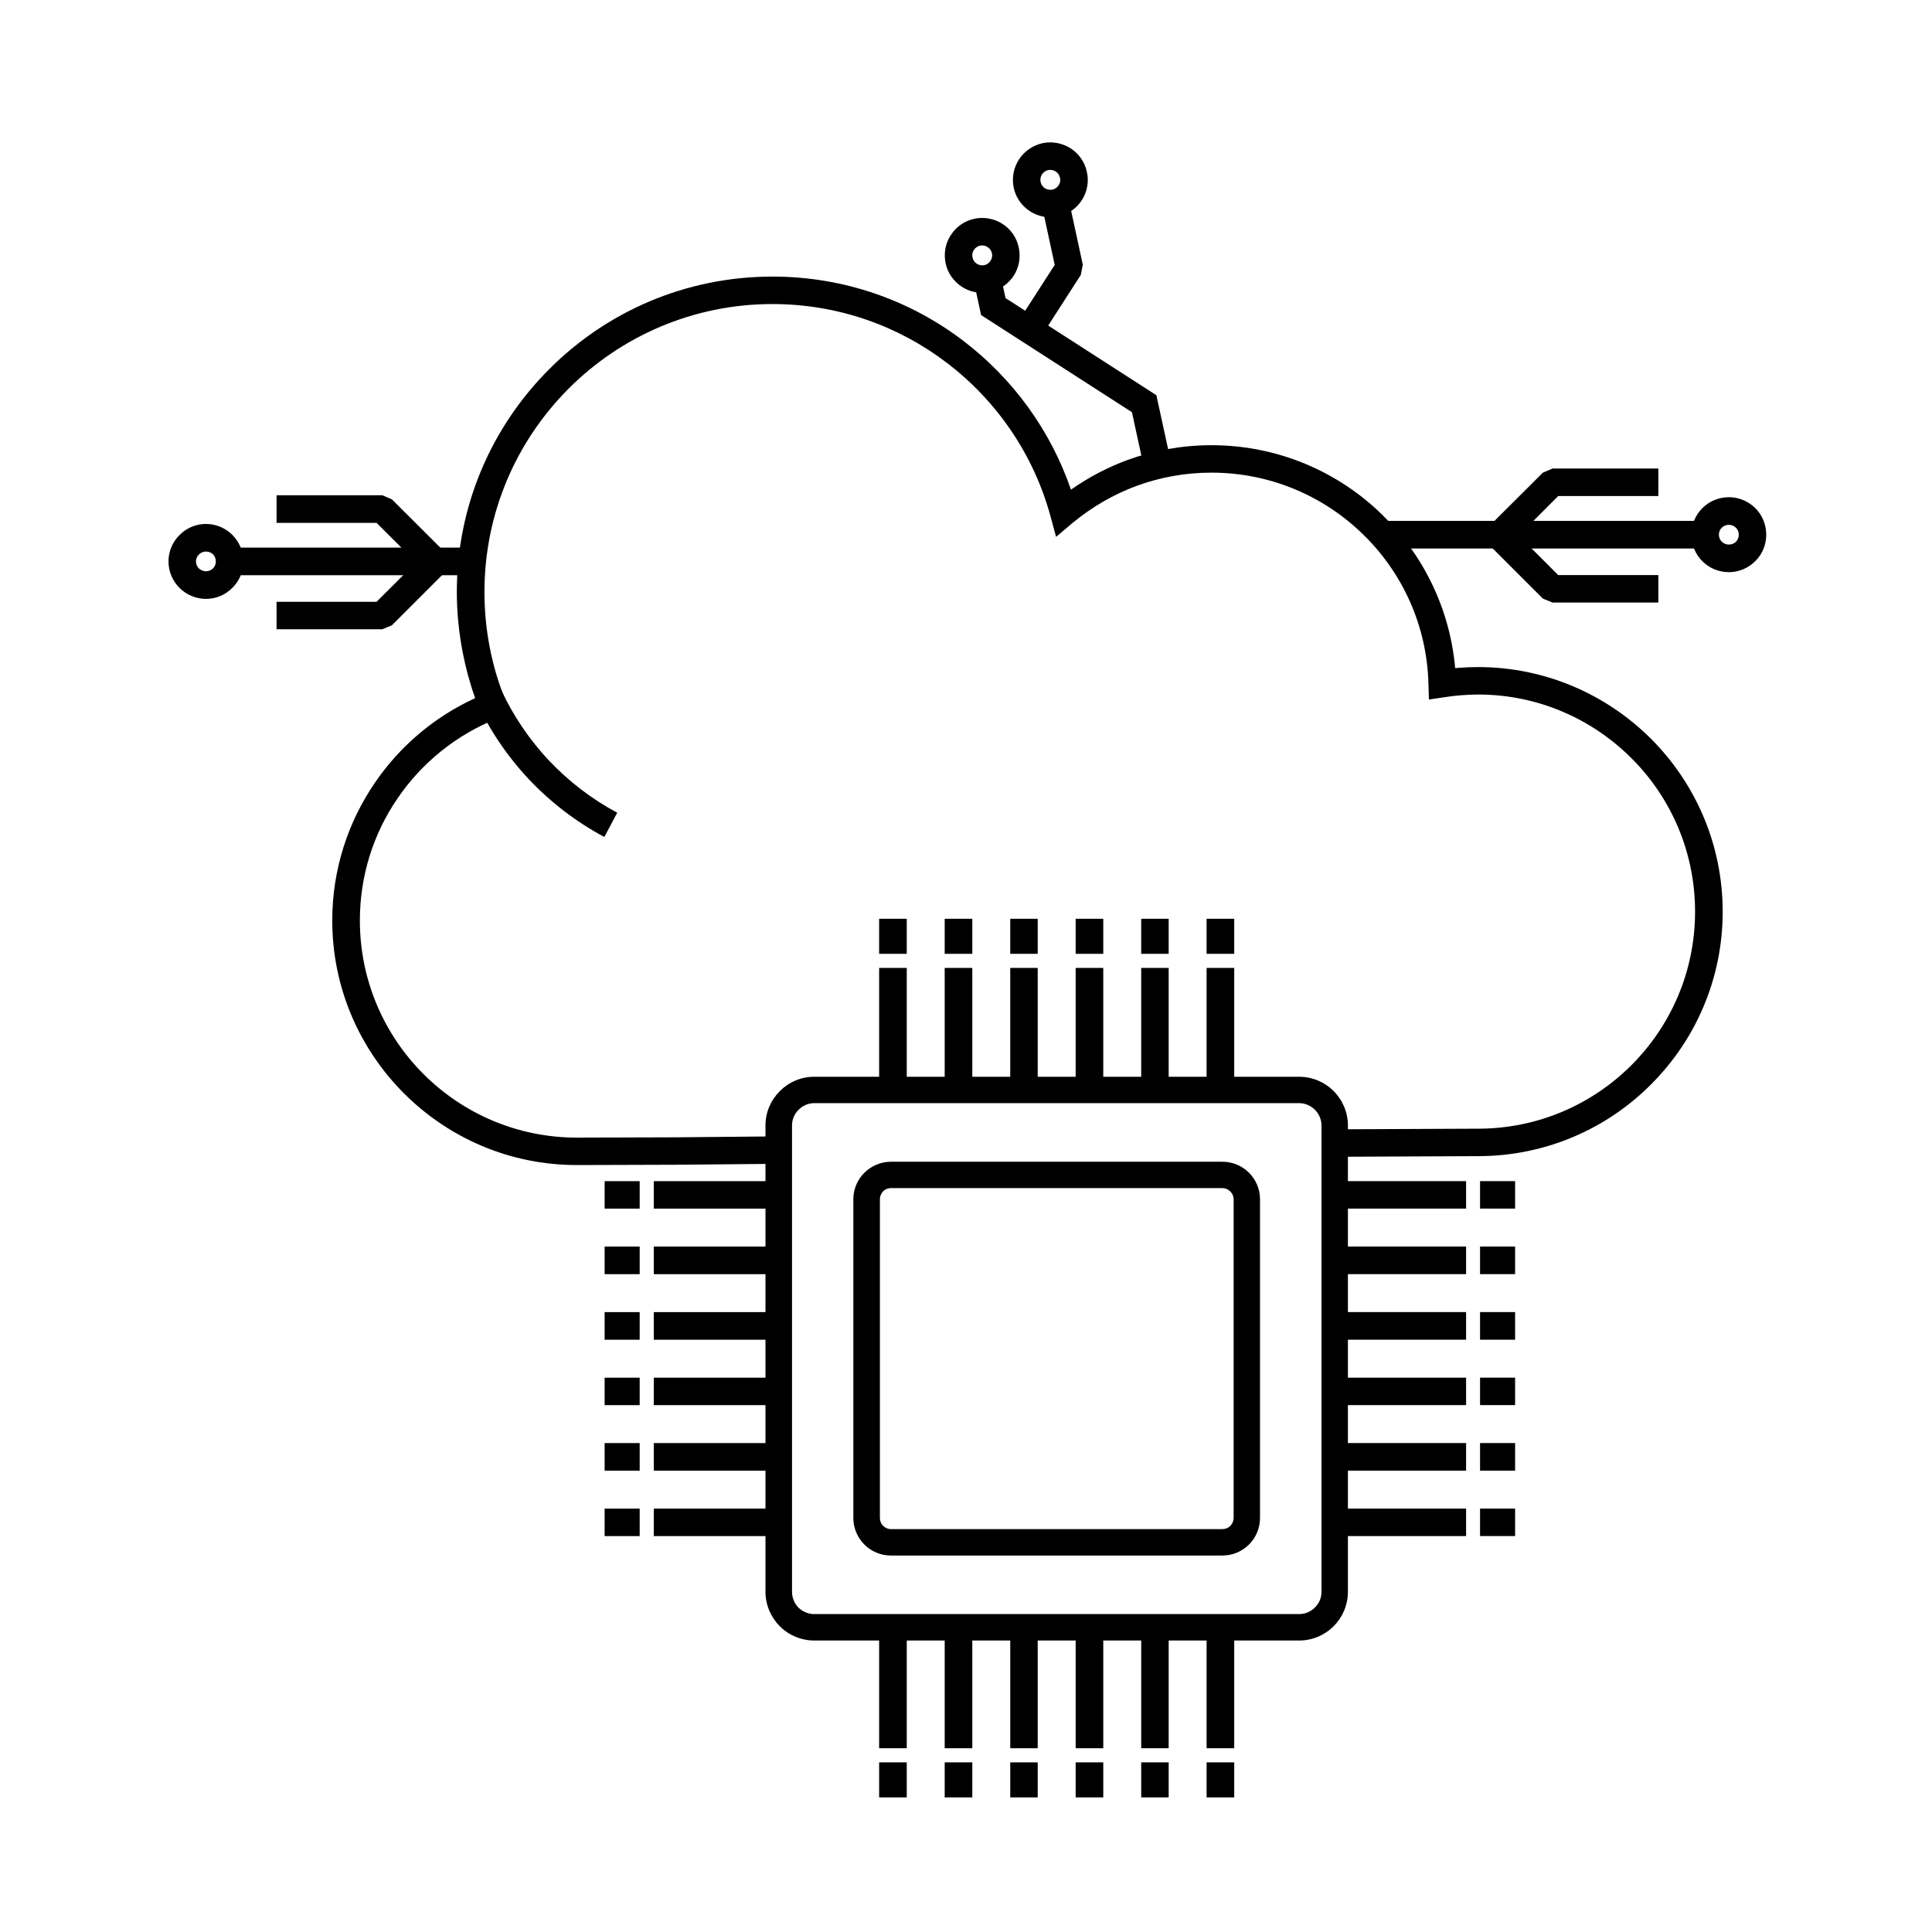 <?xml version="1.0" encoding="UTF-8"?>
<!-- Uploaded to: ICON Repo, www.iconrepo.com, Generator: ICON Repo Mixer Tools -->
<svg fill="#000000" width="800px" height="800px" version="1.1" viewBox="144 144 512 512" xmlns="http://www.w3.org/2000/svg">
 <g>
  <path d="m349.52 452.43-26.5 0.238-26.141 0.082c-17.895 0-34.062-7.238-45.805-18.98-11.742-11.742-19.023-27.949-19.023-45.844 0-13.512 4.184-26.059 11.258-36.434 6.637-9.734 15.805-17.535 26.621-22.48-1.406-3.902-2.492-7.922-3.297-12.062-1.004-5.227-1.57-10.578-1.57-16.047 0-23.082 9.371-43.992 24.531-59.113 15.121-15.16 36.031-24.492 59.117-24.492 19.062 0 36.637 6.356 50.672 17.094 12.988 9.93 23.004 23.566 28.43 39.371 4.664-3.258 9.734-5.953 15.16-7.922 6.918-2.492 14.359-3.859 22.078-3.859 17.574 0 33.539 6.996 45.199 18.379 10.816 10.535 17.977 24.812 19.383 40.699l0.965-0.082c1.688-0.121 3.418-0.199 5.106-0.199 17.855 0 34.062 7.277 45.805 18.98 11.742 11.742 19.02 27.949 19.02 45.844 0 17.895-7.277 34.105-19.02 45.805-11.703 11.742-27.91 18.98-45.805 18.98l-36.191 0.16-0.039-7.277 36.234-0.16c15.887 0 30.242-6.434 40.656-16.852 10.414-10.414 16.848-24.812 16.848-40.66 0-15.883-6.434-30.281-16.848-40.656-10.414-10.414-24.773-16.891-40.656-16.891-1.527 0-3.055 0.082-4.504 0.199-1.488 0.121-2.977 0.281-4.465 0.523l-4.062 0.602-0.121-4.144c-0.402-15.523-6.957-29.555-17.371-39.652-10.336-10.094-24.531-16.328-40.133-16.328-6.875 0-13.473 1.207-19.586 3.418-6.312 2.293-12.145 5.711-17.25 9.934l-4.344 3.66-1.488-5.469c-4.465-16.406-14.277-30.605-27.426-40.617-12.789-9.773-28.836-15.605-46.246-15.605-21.074 0-40.176 8.566-53.969 22.359-13.836 13.832-22.359 32.895-22.359 53.969 0 5.027 0.484 9.934 1.406 14.68 0.926 4.824 2.332 9.531 4.184 14.035l1.367 3.379-3.457 1.367c-10.816 4.262-20.109 11.742-26.543 21.234-6.312 9.211-9.973 20.348-9.973 32.332 0 15.887 6.434 30.281 16.852 40.699 10.414 10.414 24.773 16.848 40.656 16.848l26.141-0.078 26.461-0.242z"/>
  <path d="m380.08 549.23h87.91c0.805 0 1.527-0.32 2.051-0.844 0.523-0.562 0.883-1.285 0.883-2.094v-84.492c0-0.805-0.359-1.527-0.883-2.051-0.523-0.523-1.246-0.883-2.051-0.883h-87.91c-0.805 0-1.527 0.32-2.051 0.844-0.523 0.562-0.844 1.285-0.844 2.09v84.492c0 0.805 0.32 1.57 0.844 2.051 0.52 0.527 1.246 0.887 2.051 0.887zm87.906 7h-87.91c-2.734 0-5.227-1.125-6.996-2.894-1.809-1.809-2.934-4.305-2.934-7.039v-84.492c0-2.734 1.125-5.227 2.934-7.035 1.809-1.77 4.305-2.894 6.996-2.894h87.91c2.734 0 5.227 1.125 6.996 2.894 1.809 1.809 2.934 4.301 2.934 7.035v84.492c0 2.734-1.125 5.227-2.934 7.039-1.809 1.766-4.258 2.894-6.996 2.894z"/>
  <path d="m359.77 571.75h128.53c1.648 0 3.137-0.684 4.18-1.77 1.086-1.047 1.73-2.492 1.73-4.144v-123.58c0-1.609-0.684-3.094-1.73-4.141-1.086-1.086-2.574-1.77-4.18-1.77h-128.53c-1.609 0-3.098 0.684-4.144 1.77-1.086 1.047-1.73 2.535-1.73 4.141v123.58c0 1.609 0.645 3.098 1.688 4.184 1.09 1.051 2.578 1.73 4.188 1.73zm128.53 7h-128.53c-3.539 0-6.797-1.449-9.129-3.781-2.332-2.375-3.781-5.59-3.781-9.129v-123.58c0-3.539 1.449-6.754 3.781-9.086 2.332-2.371 5.59-3.82 9.129-3.82h128.53c3.539 0 6.793 1.449 9.129 3.781 2.332 2.332 3.781 5.59 3.781 9.129v123.58c0 3.539-1.449 6.797-3.781 9.129-2.336 2.332-5.594 3.781-9.129 3.781z"/>
  <path d="m384.3 400.51v32.332h-7.32v-32.332zm79.461-3.738v-9.289h7.32v9.289zm7.32 3.738v32.332h-7.32v-32.332zm-24.648-3.738v-9.289h7.277v9.289zm7.277 3.738v32.332h-7.277v-32.332zm-24.652-3.738v-9.289h7.32v9.289zm7.32 3.738v32.332h-7.32v-32.332zm-24.652-3.738v-9.289h7.277v9.289zm7.277 3.738v32.332h-7.277v-32.332zm-24.652-3.738v-9.289h7.32v9.289zm7.32 3.738v32.332h-7.32v-32.332zm-24.691-3.738v-9.289h7.32v9.289z"/>
  <path d="m376.98 607.3v-32.332h7.32v32.332zm94.102 3.742v9.289h-7.32v-9.289zm-7.32-3.742v-32.332h7.32v32.332zm-10.051 3.742v9.289h-7.277v-9.289zm-7.277-3.742v-32.332h7.277v32.332zm-10.055 3.742v9.289h-7.32v-9.289zm-7.32-3.742v-32.332h7.32v32.332zm-10.055 3.742v9.289h-7.277v-9.289zm-7.277-3.742v-32.332h7.277v32.332zm-10.055 3.742v9.289h-7.32v-9.289zm-7.32-3.742v-32.332h7.32v32.332zm-10.051 3.742v9.289h-7.32v-9.289z"/>
  <path d="m532.53 464.29h-32.371v-7.277h32.371zm3.699 79.504h9.289v7.277h-9.289zm-3.699 7.281h-32.371v-7.277h32.371zm3.699-24.652h9.289v7.32h-9.289zm-3.699 7.32h-32.371v-7.32h32.371zm3.699-24.652h9.289v7.277h-9.289zm-3.699 7.281h-32.371v-7.277h32.371zm3.699-24.656h9.289v7.32h-9.289zm-3.699 7.32h-32.371v-7.32h32.371zm3.699-24.691h9.289v7.316h-9.289zm-3.699 7.316h-32.371v-7.316h32.371zm3.699-24.648h9.289v7.277h-9.289z"/>
  <path d="m317.26 457.02h32.332v7.277h-32.332zm-3.738 94.062h-9.289v-7.277h9.289zm3.738-7.281h32.332v7.277h-32.332zm-3.738-10.051h-9.289v-7.32h9.289zm3.738-7.32h32.332v7.32h-32.332zm-3.738-10.051h-9.289v-7.277h9.289zm3.738-7.281h32.332v7.277h-32.332zm-3.738-10.055h-9.289v-7.32h9.289zm3.738-7.32h32.332v7.32h-32.332zm-3.738-10.055h-9.289v-7.316h9.289zm3.738-7.316h32.332v7.316h-32.332zm-3.738-10.055h-9.289v-7.277h9.289z"/>
  <path d="m304.15 365.81c-7.441-3.981-14.195-9.168-19.945-15.242-5.711-6.074-10.496-13.109-14.035-20.789l6.598-3.055c3.219 6.957 7.559 13.352 12.75 18.863 5.227 5.508 11.34 10.215 18.055 13.793z"/>
  <path d="m509 282.04h86.863v7.316h-86.863z"/>
  <path d="m583.48 275.45h-26.543l-13.07 13.109-5.148-5.188 14.156-14.113 2.574-1.09h28.031z"/>
  <path d="m612.07 285.7c0 2.734-1.086 5.227-2.894 6.996-1.809 1.809-4.305 2.934-6.996 2.934-2.773 0-5.269-1.125-7.035-2.894-1.812-1.812-2.894-4.305-2.894-7.039 0-2.734 1.086-5.231 2.894-7.039 1.77-1.77 4.262-2.894 7.035-2.894 2.695 0 5.188 1.125 6.996 2.894 1.809 1.816 2.894 4.309 2.894 7.043zm-8.039 1.891c0.48-0.48 0.762-1.168 0.762-1.891 0-0.727-0.281-1.406-0.762-1.852-0.484-0.484-1.125-0.766-1.852-0.766-0.762 0-1.406 0.281-1.891 0.766-0.48 0.441-0.762 1.125-0.762 1.852 0 0.723 0.281 1.367 0.762 1.848 0.48 0.484 1.125 0.766 1.891 0.766 0.723 0 1.367-0.281 1.852-0.723z"/>
  <path d="m583.48 303.68h-28.031l-2.574-1.047-14.156-14.152 5.148-5.148 13.07 13.07h26.543z"/>
  <path d="m409.19 217.05 1.289 5.949 39.973 25.738 3.297 15.16-7.117 1.57-2.656-12.227-39.973-25.738-1.93-8.926z"/>
  <path d="m427.25 197.03 3.699 17.09-0.523 2.734-10.617 16.488-6.113-3.898 9.812-15.242-3.379-15.645z"/>
  <path d="m402.2 201.97c2.656-0.562 5.352 0 7.481 1.367 2.133 1.367 3.742 3.578 4.305 6.273 0.562 2.656 0.039 5.309-1.328 7.441-1.406 2.133-3.578 3.742-6.273 4.344-2.656 0.562-5.309 0-7.438-1.367-2.133-1.367-3.781-3.578-4.344-6.234-0.562-2.652-0.039-5.348 1.367-7.481 1.363-2.133 3.535-3.738 6.231-4.344zm3.539 7.519c-0.562-0.402-1.285-0.523-2.012-0.402-0.684 0.16-1.285 0.602-1.648 1.168-0.359 0.562-0.523 1.285-0.359 1.969 0.16 0.723 0.602 1.328 1.168 1.688 0.562 0.359 1.246 0.48 1.973 0.363 0.723-0.16 1.285-0.602 1.648-1.168 0.363-0.562 0.523-1.285 0.363-2.012-0.168-0.68-0.57-1.285-1.133-1.605z"/>
  <path d="m420.25 181.95c2.652-0.562 5.348 0 7.481 1.367 2.133 1.367 3.738 3.578 4.305 6.234 0.602 2.695 0.039 5.348-1.328 7.481-1.367 2.133-3.578 3.738-6.273 4.344-2.652 0.562-5.309 0-7.441-1.367-2.129-1.367-3.781-3.578-4.344-6.234-0.562-2.695 0-5.348 1.367-7.481 1.371-2.133 3.582-3.738 6.234-4.344zm3.539 7.519c-0.562-0.402-1.285-0.523-2.012-0.402-0.684 0.16-1.289 0.602-1.648 1.164s-0.523 1.285-0.359 2.012c0.16 0.684 0.602 1.285 1.125 1.648 0.602 0.363 1.328 0.48 2.012 0.363 0.723-0.16 1.285-0.602 1.648-1.168 0.402-0.562 0.523-1.285 0.359-1.969-0.16-0.723-0.559-1.324-1.125-1.648z"/>
  <path d="m204.86 289.12h64.262v7.32h-64.262z"/>
  <path d="m217.29 275.25h28.027l2.535 1.082 14.156 14.117-5.109 5.188-13.109-13.07h-26.5z"/>
  <path d="m195.93 292.78c0 0.723 0.324 1.406 0.766 1.852 0.523 0.48 1.168 0.762 1.891 0.762s1.367-0.281 1.852-0.762c0.48-0.441 0.762-1.125 0.762-1.852 0-0.723-0.281-1.406-0.723-1.852-0.484-0.48-1.168-0.762-1.891-0.762s-1.367 0.281-1.852 0.762c-0.484 0.445-0.805 1.129-0.805 1.852zm-4.383 6.996c-1.77-1.77-2.894-4.262-2.894-6.996s1.125-5.227 2.934-6.996c1.77-1.809 4.262-2.934 6.996-2.934 2.734 0 5.188 1.125 6.996 2.894 1.809 1.852 2.934 4.305 2.934 7.039s-1.125 5.227-2.934 6.996c-1.77 1.812-4.262 2.934-6.996 2.934-2.731 0-5.227-1.125-7.035-2.938z"/>
  <path d="m217.29 303.48h26.5l13.109-13.07 5.109 5.148-14.156 14.152-2.535 1.047h-28.027z"/>
 </g>
</svg>